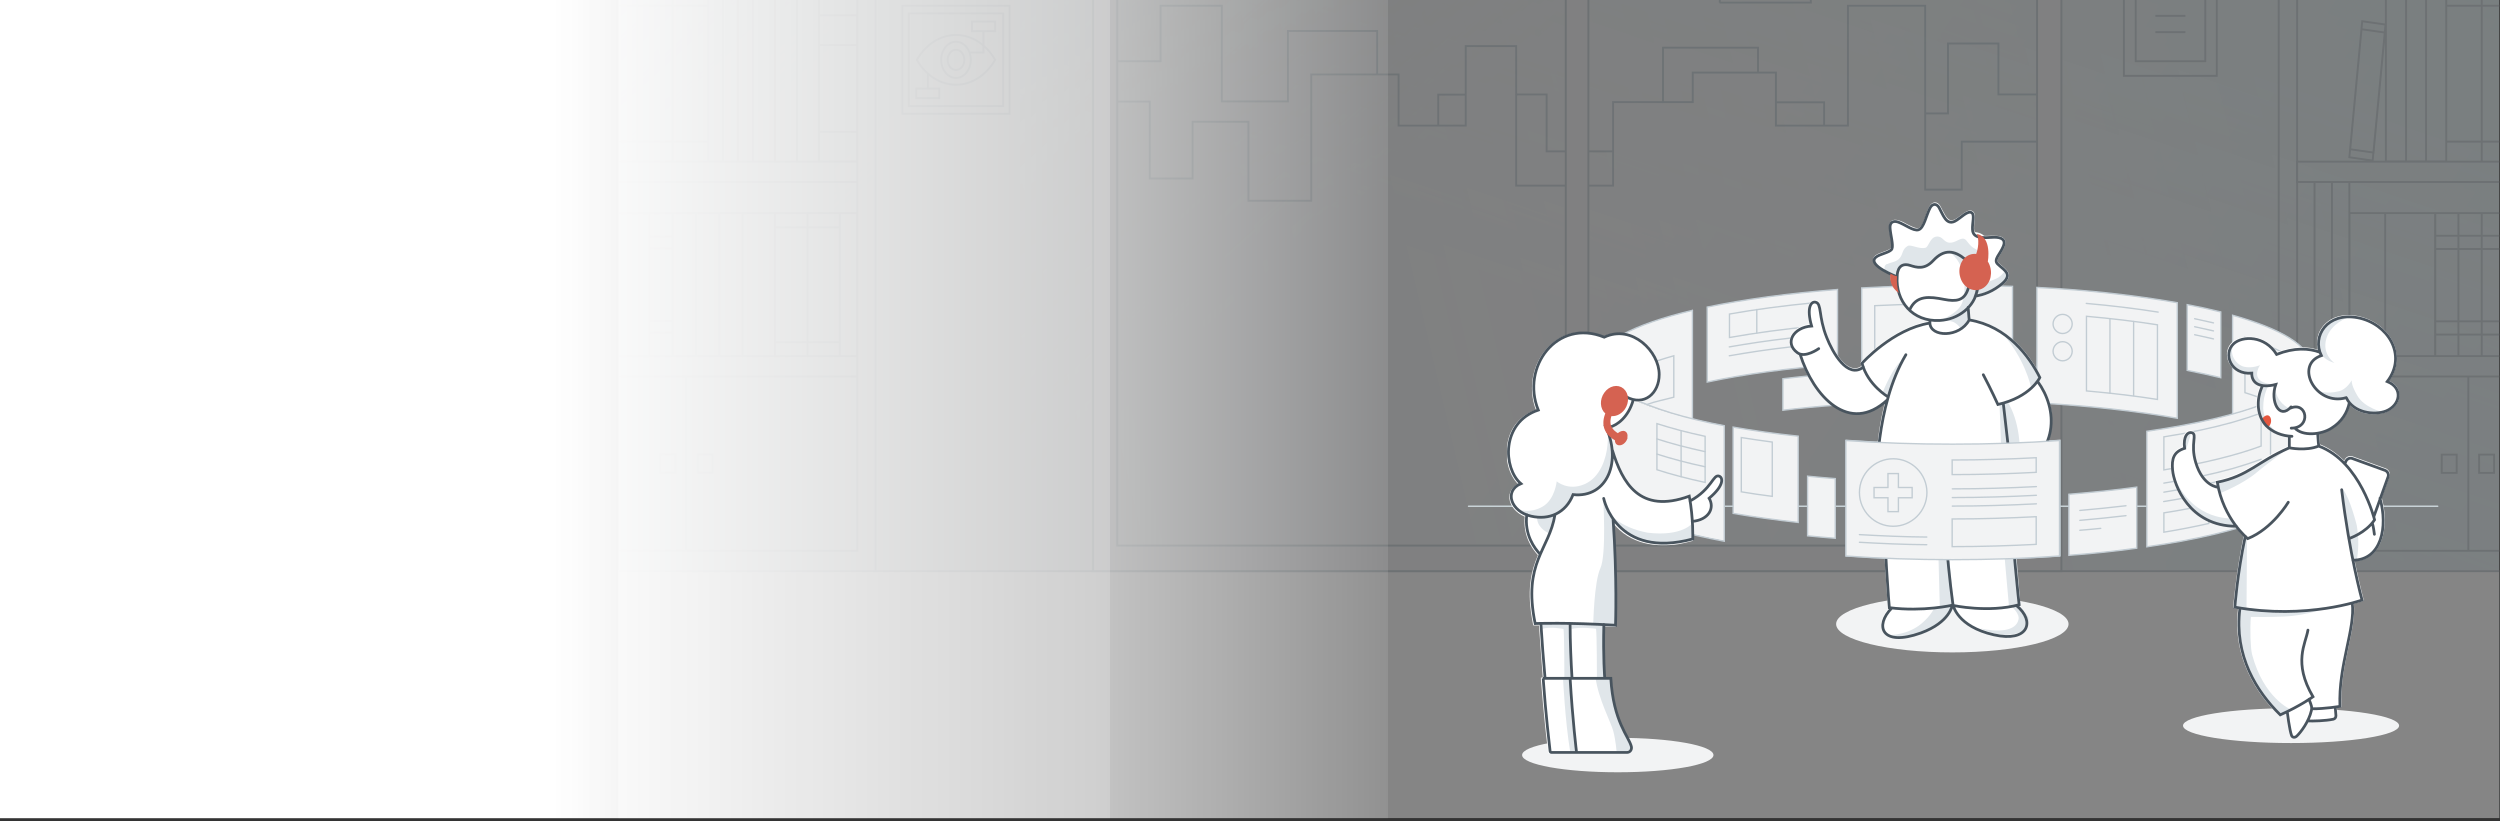 <?xml version="1.0" encoding="UTF-8"?>
<svg xmlns="http://www.w3.org/2000/svg" xmlns:xlink="http://www.w3.org/1999/xlink" version="1.1" viewBox="0 0 1437 472">
  <rect x="0" y="0" width="1437" height="472" fill="#333333" stroke="none"/>
  <!-- Generator: Adobe Illustrator 29.8.2, SVG Export Plug-In . SVG Version: 2.1.1 Build 3)  -->
  <defs>
    <style>
      .st0, .st1, .st2, .st3, .st4, .st5, .st6 {
        fill: none;
      }

      .st7, .st1, .st2 {
        stroke-width: 1.1px;
      }

      .st7, .st1, .st2, .st3 {
        stroke: #c2ccd3;
      }

      .st7, .st1, .st2, .st3, .st4, .st5, .st8 {
        stroke-miterlimit: 10;
      }

      .st7, .st2, .st3, .st4, .st5, .st6 {
        stroke-linecap: round;
      }

      .st7, .st9 {
        fill: #f2f3f4;
      }

      .st10 {
        fill: url(#linear-gradient2);
      }

      .st11 {
        fill: url(#linear-gradient4);
      }

      .st12 {
        opacity: .2;
      }

      .st12, .st13 {
        mix-blend-mode: multiply;
      }

      .st14 {
        fill: #e5573f;
      }

      .st15 {
        isolation: isolate;
      }

      .st3, .st6 {
        stroke-width: .8px;
      }

      .st16 {
        clip-path: url(#clippath-1);
      }

      .st17 {
        clip-path: url(#clippath-3);
      }

      .st18 {
        clip-path: url(#clippath-4);
      }

      .st19 {
        clip-path: url(#clippath-2);
      }

      .st20 {
        fill: #fff;
      }

      .st21 {
        fill: #e0e6ea;
      }

      .st22, .st8 {
        fill: #d56251;
      }

      .st23 {
        fill: url(#linear-gradient1);
      }

      .st23, .st24 {
        fill-opacity: .4;
      }

      .st25 {
        fill: url(#linear-gradient3);
        fill-opacity: .2;
      }

      .st26 {
        opacity: .4;
      }

      .st4 {
        stroke: #48545e;
      }

      .st4, .st5 {
        stroke-width: 1.6px;
      }

      .st5 {
        stroke: #49545e;
      }

      .st24 {
        fill: url(#linear-gradient);
      }

      .st8 {
        stroke: #d56251;
        stroke-width: 1.9px;
      }

      .st27 {
        clip-path: url(#clippath);
      }

      .st6 {
        stroke: #ced8dd;
        stroke-linejoin: round;
      }
    </style>
    <clipPath id="clippath">
      <rect class="st0" x="-.8" y="-1" width="1437.5" height="471.3"/>
    </clipPath>
    <linearGradient id="linear-gradient" x1="404.8" y1="648.7" x2="1442.3" y2="-43.2" gradientTransform="translate(0 474) scale(1 -1)" gradientUnits="userSpaceOnUse">
      <stop offset=".5" stop-color="#f8f8f8"/>
      <stop offset="1" stop-color="#29d5fb"/>
    </linearGradient>
    <linearGradient id="linear-gradient1" x1="901.7" y1="299.7" x2="1040.2" y2="709.7" gradientTransform="translate(0 474) scale(1 -1)" gradientUnits="userSpaceOnUse">
      <stop offset="0" stop-color="#f2f3f4" stop-opacity="0"/>
      <stop offset=".5" stop-color="#80e3e5" stop-opacity=".6"/>
      <stop offset="1" stop-color="#1ca2c2"/>
    </linearGradient>
    <linearGradient id="linear-gradient2" x1="828.3" y1="401.3" x2="502.8" y2="763.8" gradientTransform="translate(0 474) scale(1 -1)" gradientUnits="userSpaceOnUse">
      <stop offset="0" stop-color="#fafafa" stop-opacity="0"/>
      <stop offset="1" stop-color="#80e3e5"/>
    </linearGradient>
    <linearGradient id="linear-gradient3" x1="1331.1" y1="413.7" x2="304.3" y2="172.9" gradientTransform="translate(0 474) scale(1 -1)" gradientUnits="userSpaceOnUse">
      <stop offset="0" stop-color="#fff" stop-opacity="0"/>
      <stop offset="1" stop-color="#80e3e5"/>
    </linearGradient>
    <clipPath id="clippath-1">
      <rect class="st0" x="866.2" y="190.6" width="124.3" height="242.8"/>
    </clipPath>
    <clipPath id="clippath-2">
      <rect class="st0" x="1247.8" y="181" width="131.5" height="246.2"/>
    </clipPath>
    <clipPath id="clippath-3">
      <rect class="st0" x="1028.7" y="116.5" width="160.3" height="258.5"/>
    </clipPath>
    <clipPath id="clippath-4">
      <rect class="st0" x="1060.6" y="252.8" width="123.7" height="69.3"/>
    </clipPath>
    <linearGradient id="linear-gradient4" x1="-2" y1="-82" x2="798" y2="-82" gradientTransform="translate(0 154) scale(1 -1)" gradientUnits="userSpaceOnUse">
      <stop offset="0" stop-color="#fff"/>
      <stop offset=".3" stop-color="#fff"/>
      <stop offset=".4" stop-color="#fff"/>
      <stop offset=".5" stop-color="#fff" stop-opacity=".9"/>
      <stop offset=".6" stop-color="#fff" stop-opacity=".8"/>
      <stop offset=".7" stop-color="#fff" stop-opacity=".7"/>
      <stop offset=".8" stop-color="#fff" stop-opacity=".6"/>
      <stop offset=".8" stop-color="#fff" stop-opacity=".5"/>
      <stop offset=".9" stop-color="#fff" stop-opacity=".3"/>
      <stop offset="1" stop-color="#fff" stop-opacity=".1"/>
      <stop offset="1" stop-color="#fff" stop-opacity="0"/>
    </linearGradient>
  </defs>
  <g class="st15">
    <g id="Layer_1">
      <g class="st27">
        <g>
          <g class="st26">
            <path class="st9" d="M373.8,519.7c-10.1,0-18.2-9.9-18.2-22.2V-177.8c0-12.3,8.2-22.2,18.2-22.2h1065.5c10.1,0,18.2,9.9,18.2,22.2V497.5c0,12.3-8.2,22.2-18.2,22.2H373.8Z"/>
            <path class="st2" d="M1170.9,81.4h-43.3v27.6h-21V3.3h-44.4v68.9h-41.4v-30.5h-47.8v17h-45.8v48h-55.7V26.5h-29v45.7h-38.6v-29.4h-50.2v72.6h-36.1v-45.4h-32.1v32.6h-24.6v-44.2h-18.7M791.6,42.8v-25h-51.3v40.5h-38V3.3h-35.2v31.9h-25M871.4,54.3h17.6v32.7h38.1M826.7,72.2v-17.8h15.7M955.9,58.8v-31.4h54.6v14.4M1020.8,58.8h27.7v13.4M1106.6,65.2h13.1V25h29v29.3h22.2"/>
            <path class="st2" d="M736.7-104.3c.8,0,1.5,0,2.3.2,1.6-15.4,12.4-27.3,25.5-27.3s20.9,8.9,24.3,21.3c1.8-1.2,3.8-2,6-2,5.7,0,10.4,4.7,11.8,11.1,2.8-2.1,6.1-3.4,9.6-3.4,10,0,18.1,9.9,18.1,22.1h-115.7c0-12.2,8.1-22.1,18.1-22.1h0Z"/>
            <path class="st2" d="M934.8-46.8h-29.9c.9-9.2,7.2-16.3,15-16.3s2.3.2,3.4.5c2.7-12.2,11.9-21.1,22.8-21.1s19,8,22.2,19.1c1.1-.3,2.3-.4,3.5-.4,8.7,0,15.8,8,16.7,18.3h-53.6Z"/>
            <path class="st2" d="M988.4,1.5h52.5c0-6.9-4.6-12.4-10.2-12.4s-1.9.2-2.7.4c-1.5-6.8-6.6-11.7-12.6-11.7s-9.2,3.3-11.4,8.1c-.9-.2-1.7-.3-2.6-.3-3,0-5.7,1.2-7.9,3.2,0,0-5,4.4-5,12.7h0Z"/>
            <path class="st2" d="M938.7-141.8c-.6,0-1.3,0-1.9.3-2.6-5-7.1-8.3-12.3-8.3s-11,4.3-13.3,10.5c-.4,0-.8-.1-1.3-.1-3.7,0-6.7,3.6-6.7,8.1h44c0-5.8-3.8-10.4-8.6-10.4Z"/>
            <path class="st2" d="M665.4-133.9c.8,0,1.6.1,2.3.3,3.2-6.1,8.7-10.2,15.1-10.2s13.5,5.3,16.3,12.9c.5-.1,1-.2,1.6-.2,4.5,0,8.2,4.5,8.2,10h-54c0-7.1,4.7-12.8,10.5-12.8Z"/>
            <path class="st7" d="M1040.9-106c8.6,0,15.6-8.5,15.6-19s-7-19-15.6-19-15.6,8.5-15.6,19,7,19,15.6,19Z"/>
            <path class="st7" d="M1121.8-116.6c-.8,0-1.6,0-2.3.2-1.7-15.9-12.8-28.2-26.4-28.2s-21.6,9.2-25.2,22.1c-1.8-1.3-4-2-6.3-2-5.9,0-10.8,4.9-12.2,11.5-2.9-2.2-6.3-3.5-9.9-3.5-10.4,0-18.8,10.2-18.8,22.9h119.8c0-12.6-8.4-22.9-18.8-22.9h0Z"/>
            <g class="st12">
              <path class="st24" d="M355.6-200h1102v719.7H355.6V-200Z"/>
              <path class="st23" d="M355.6-200h1102v719.7H355.6V-200Z"/>
              <path class="st10" d="M355.6-200h1102v719.7H355.6V-200Z"/>
              <path class="st25" d="M355.6-200h1102v719.7H355.6V-200Z"/>
            </g>
            <path class="st20" d="M355.6,327.8h1102v179.7c0,6.7-4.5,12.2-10,12.2H365.6c-5.5,0-10-5.4-10-12.2v-179.7Z"/>
            <path class="st1" d="M355.6,328.3h1102M503.3-200V328.3M355.6,316.6h137.2V-200v69.1h-19.3M355.6-119.2h137.2M492.7-119.2v-11.7h-137.2M492.7-119.2h-14.9M492.7-119.2V-19.2h-14.9M355.6-7.3h137.2v-11.7h-137.2M355.6,104.6h137.2v-11.7h-137.2M355.6,216.4h137.2v-11.7h-137.2,17.6M394.3,216.4v100.1M373.2,204.7v-82.2M373.2,204.7h13.4M373.2,122.5h-17.6M373.2,122.5h13.4M386.6,122.5v82.2M386.6,122.5h13.4M386.6,204.7h13.4M400,122.5v82.2M400,122.5h13.4M400,204.7h13.4M413.4,122.5v82.2M413.4,122.5h13.4M413.4,204.7h13.4M426.8,122.5v82.2M426.8,122.5h18.7M426.8,204.7h18.7M445.4,122.5v82.2M445.4,122.5h18.7M445.4,204.7h18.7M464.1,122.5v82.2M464.1,122.5h18.7M464.1,204.7h18.7M482.7,122.5v82.2M482.7,122.5h10v82.2h-10M445.4,130.7h37.3M445.4,196.7h37.3M366.2-7.3v100.1M386.6-7.3v100.1M415.6-7.3h-8.6v100.1h8.6M415.6-7.3v100.1M415.6-7.3h8.6M415.6,92.9h8.6M424.2-7.3v100.1M424.2-7.3h8.6v100.1M424.2,92.9h8.6M432.8,92.9V-2.1h12.6v95h-12.6ZM458.1-2.1h-12.6v95h12.6M458.1-2.1v95M458.1-2.1h12.6v95h-12.6M407,3.3h-51.4M407,81.4h-51.4M462.9-119.2h-14.9V-19.2h14.9M462.9-119.2V-19.2M462.9-119.2h14.9M462.9-19.2h14.9M477.8-119.2V-19.2M473.4-200v69.1M473.4-130.9h-19.3v-69.1M447.9-200v69.1M447.9-130.9h6.2v-69.1M447.9-130.9h-6.2v-69.1M435.6-200v69.1h6.2v-69.1M355.6-19h58v-16.8h-58M435.5-146v15.1h-57.6v-15.1M435.5-146h-57.6M435.5-146v-15.1M377.9-146v-15.1h57.6M435.5-161h-49,0v-15.1h49v15.1ZM1309.8,328.3V-200M1320.4-200V316.6h137.2M1457.5-130.9h-137.2v11.7h137.2M1457.5-19h-137.2V-7.3h137.2M1457.5,92.9h-137.2v11.7h137.2M1457.5,204.7h-137.2v11.7h137.2M1418.8,216.4v100.1M1457.5,122.5h-17.6M1439.9,122.5v82.2M1439.9,122.5h-13.4M1439.9,204.7h17.6M1439.9,204.7h-13.4M1426.5,204.7v-82.2M1426.5,204.7h-13.4M1426.5,122.5h-13.4M1413.1,204.7v-82.2M1413.1,204.7h-13.4v-82.2h13.4M1371,204.7h28.8v-82.2h-28.8M1371,204.7v-82.2M1371,204.7h-20.5M1371,122.5h-20.5v82.2M1350.4,204.7h-10M1350.4,204.7v-100.1h-10M1340.4,204.7v-100.1M1340.4,204.7h-10v-100.1h10M1446.9,92.8V-7.3M1426.5-7.3v100.1M1394.5,92.8h11.6V-7.3h-11.6M1394.5,92.8V-7.3M1394.5,92.8h-11.6M1394.5-7.3h-11.6M1383,92.8V-7.3M1383,92.8h-11.6V-7.3h11.6M1406.1,3.3h51.4M1406.1,81.4h51.4M1350.2-19.2h21.2M1350.2-19.2v-87.6h21.2M1350.2-19.2h-14.9M1350.2-19.2v-99.9h-14.9M1371.4-19.2v-87.6M1371.4-19.2h21.2M1371.4-106.8h21.2M1392.6-19.2v-87.6M1392.6-19.2h21.2M1392.6-106.8h21.2M1413.7-19.2v-87.6M1413.7-19.2h21.2M1413.7-106.8h21.2V-19.2M1434.9-19.2h11.3v-50h-11.3V-19.2ZM1457.5-69.2h-11.3V-19.2h11.3M1335.3-19.2v-99.9M1335.3-19.2h-14.9v-99.9h14.9M1382-200v69.1h11.9M1393.9-130.9v-69.1M1393.9-130.9h11.9v-69.1M1320.4-200v69.1h11.9M1332.3-130.9v-69.1M1332.3-130.9h11.9M1344.2-130.9v-69.1M1344.2-130.9h18.5v-69.1M1405.8-200v69.1h11.9v-69.1M1457.6-145.9h-39.9v15.1h39.9M1457.6-154.8h-39.9v8.9h39.9M1434.9-94h-84.7M1434.9-30.6h-84.7M1344.2-139.3h37.8M1344.2-145.9h37.8M1399.7,135.5h40.2M1399.7,143.1h40.2M1399.7,184.7h40.2M1399.7,192.3h40.2M583.6-47.6v-25.7h-21.7v37.2h15.2M533.3,50.9v-8.7M557.3,30.2h8v-12.3M579.9-31.8v8.3l3.8-2.3,3.8,2.3v-8.3M1256.2,9.1h-17.3M1238.9,18.5h17.3M409.6,261.2h-8.6v10.5h8.6v-10.5ZM388.1,261.2h-8.6v10.5h8.6v-10.5ZM447.9-96.9l-13.3-2.6-10.3,77.7,13.3,2.6,10.3-77.7ZM1371.2,14.1l-13.4-1.9-7.4,78.2,13.4,1.9,7.4-78.2ZM492.7,8.8h-22v84h22V8.8ZM492.7,25.9h-22v49.9h22V25.9ZM404.5-52.6h-43.6v16.8h43.6v-16.8ZM446.4-85.3l-13.3-2.6-7.2,54.5,13.3,2.6,7.2-54.5ZM445.6-79.5l-13.3-2.6-5.7,42.7,13.3,2.6,5.7-42.7ZM386.6,136h-13.4v55.2h13.4v-55.2ZM386.6,142.8h-13.4v41.7h13.4v-41.7ZM400-52.6h-34.5v16.8h34.5v-16.8h0ZM1403.5,271.8h8.6v-10.5h-8.6v10.5ZM1425,271.8h8.6v-10.5h-8.6v10.5ZM1320.4,204.7h10v-100.1h-10v100.1ZM1370.8,18.7l-13.4-1.9-6.5,69,13.4,1.9,6.5-69ZM600.1-99.1h-54.6V-10.4h54.6v-88.7ZM594-91.8h-42.5V-17.7h42.5v-74.1ZM549.5,20.1c-9.3,0-17.5,5.7-22.5,14.3,4.9,8.6,13.2,14.3,22.5,14.3s17.5-5.7,22.5-14.3c-4.9-8.6-13.2-14.3-22.5-14.3ZM549.5,24c-4.7,0-8.5,4.6-8.5,10.4s3.8,10.4,8.5,10.4,8.5-4.6,8.5-10.4-3.8-10.4-8.5-10.4ZM576.6,7.7h-54.2v53.3h54.2V7.7ZM572,12.4h-13.3v5.5h13.3v-5.5ZM539.9,50.9h-13.3v5.5h13.3v-5.5ZM549.5,28.6c-2.6,0-4.8,2.6-4.8,5.8s2.1,5.8,4.8,5.8,4.8-2.6,4.8-5.8-2.1-5.8-4.8-5.8ZM580.3,3.3h-61.6v62.1h61.6V3.3ZM587.5-41h-2.2v-2.7h-3.1v2.7h-2.2v3.9h2.2v2.7h3.1v-2.7h2.2v-3.9ZM576.7-39c0,4.7,3.1,8.6,6.9,8.6s7-3.8,7-8.6-3.1-8.6-6.9-8.6-7,3.8-7,8.6ZM1274.2-44.2h-53.4V43.6h53.4V-44.2ZM1267.6-35.8h-40V35.2h40V-35.8ZM1256.2-17.4h-5.1v-6.2h-7.2v6.2h-5.1v8.7h5.1V-2.5h7.2v-6.2h5.1v-8.7Z"/>
            <path class="st7" d="M628.3,328.3V-169c0-6.8,4.5-12.4,10.2-12.4h536.2c5.6,0,10.2,5.5,10.2,12.4v497.3h-556.5ZM642.2-166.9v480.5h528.7V-166.9h-528.7ZM1170.9-52.3h-257.9v-114.7h-13V-52.3h-257.9v15.8h257.9v350h13V-36.5h257.9v-15.8Z"/>
          </g>
          <g>
            <path class="st6" d="M844.1,291h557.1"/>
            <path class="st9" d="M1276.5,217.1v-37.8c-6-1.5-12.4-2.9-19.3-4.2v37.8c6.9,1.4,13.2,2.7,19.3,4.2Z"/>
            <path class="st9" d="M981.3,176.5v43.1c21.2-4.5,46.6-8,74.9-10.1v-43.1c-28.3,2.2-53.7,5.7-74.9,10.1Z"/>
            <path class="st9" d="M1156.8,164.6c-11.1-.4-22.5-.6-34.1-.6-18.2,0-35.8.6-52.6,1.5v66.4c16.8-1,34.4-1.5,52.6-1.5s23,.2,34.1.6v-66.4Z"/>
            <path class="st9" d="M1170.8,165.2v66.4c30,1.6,57.4,4.7,80.7,8.8v-66.4c-23.3-4.1-50.7-7.3-80.7-8.8Z"/>
            <path class="st9" d="M1056.1,232.8v-18.1c-10.9.8-21.4,1.8-31.3,3v18.1c10-1.2,20.5-2.2,31.3-3Z"/>
            <path class="st3" d="M1276.5,217.1v-37.8c-6-1.5-12.4-2.9-19.3-4.2v37.8c6.9,1.4,13.2,2.7,19.3,4.2Z"/>
            <path class="st3" d="M1272.3,185.6c-3.4-.8-7-1.6-10.8-2.4"/>
            <path class="st3" d="M1272.3,190.2c-3.4-.8-7-1.6-10.8-2.4"/>
            <path class="st3" d="M1272.3,194.8c-3.4-.8-7-1.6-10.8-2.4"/>
            <path class="st3" d="M981.3,176.5v43.1c21.2-4.5,46.6-8,74.9-10.1v-43.1c-28.3,2.2-53.7,5.7-74.9,10.1Z"/>
            <path class="st3" d="M1042.9,174c-17.7,1.7-34.1,3.9-48.8,6.5v13.5c14.7-2.6,31.2-4.9,48.8-6.5v-13.5Z"/>
            <path class="st3" d="M1029.3,194.3c-12.6,1.4-24.4,3.2-35.3,5.1"/>
            <path class="st3" d="M1029.3,199.4c-12.6,1.4-24.4,3.2-35.3,5.1"/>
            <path class="st3" d="M1156.8,164.6c-11.1-.4-22.5-.6-34.1-.6-18.2,0-35.8.6-52.6,1.5v66.4c16.8-1,34.4-1.5,52.6-1.5s23,.2,34.1.6v-66.4Z"/>
            <path class="st3" d="M1170.8,165.2v66.4c30,1.6,57.4,4.7,80.7,8.8v-66.4c-23.3-4.1-50.7-7.3-80.7-8.8Z"/>
            <path class="st3" d="M1240.5,179.4c-12.7-2-26.6-3.7-41.3-5"/>
            <path class="st3" d="M1056.1,232.8v-18.1c-10.9.8-21.4,1.8-31.3,3v18.1c10-1.2,20.5-2.2,31.3-3Z"/>
            <path class="st3" d="M1107.9,207.7v-33c-10.4.2-20.4.5-30.3,1v33c9.8-.5,19.9-.8,30.3-1Z"/>
            <path class="st3" d="M1009.8,177.9v13.5"/>
            <path class="st3" d="M1185.6,191.7c3,0,5.5-2.5,5.5-5.5s-2.5-5.5-5.5-5.5-5.5,2.5-5.5,5.5,2.5,5.5,5.5,5.5Z"/>
            <path class="st3" d="M1185.6,207.4c3,0,5.5-2.5,5.5-5.5s-2.5-5.5-5.5-5.5-5.5,2.5-5.5,5.5,2.5,5.5,5.5,5.5Z"/>
            <path class="st3" d="M1240.1,229.6v-42.9c-12.7-2-26.3-3.6-40.8-4.9v42.9c14.5,1.3,28.2,2.9,40.8,4.9Z"/>
            <path class="st3" d="M1212.8,183.3v42.6"/>
            <path class="st3" d="M1226.4,184.8v42.6"/>
            <path class="st9" d="M917.5,209.6c0,12,21,23,55.3,31.2v-62.4c-34.3,8.1-55.3,19.1-55.3,31.2h0Z"/>
            <path class="st9" d="M1328,209.6c0-10.8-16.7-20.6-44.6-28.4v56.8c27.9-7.8,44.6-17.7,44.6-28.4h0Z"/>
            <path class="st9" d="M1283.3,238c-.3,0-.6.2-.9.2l.9-.2Z"/>
            <path class="st3" d="M972.8,178.4v62.3"/>
            <path class="st3" d="M947,232.4c4.5-1.7,9.6-2.6,15.1-4.1v-23.8c-12.3,3.5-22.5,7.3-30,11.6v9.6"/>
            <path class="st3" d="M1312.9,226.8v-23.7c-6-3.3-13.5-6.3-22.5-9.2v31.8c5.2,1.6,9.8,3.3,14,5.1"/>
            <path class="st9" d="M996.2,245.5v49.6c11.6,2,24.1,3.7,37.4,5.2v-49.6c-13.4-1.4-25.9-3.2-37.4-5.2Z"/>
            <path class="st9" d="M1189.2,284.1v35.1c13.7-1,26.8-2.4,39-4.1v-35.1c-12.3,1.7-25.3,3-39,4.1Z"/>
            <path class="st9" d="M1039,273.7v34.3c5.2.5,10.5,1,15.9,1.4v-34.3c-5.4-.4-10.7-.9-15.9-1.4Z"/>
            <path class="st9" d="M1234.1,247.9v66.4c56.5-8.1,93.9-22.3,93.9-38.3v-66.4c0,16.1-37.4,30.2-93.9,38.3Z"/>
            <path class="st9" d="M991.2,244.6c-45-8.4-73.6-21-73.6-35.1v66.4c0,14.1,28.6,26.7,73.6,35.1v-66.4Z"/>
            <path class="st3" d="M1328,209.6v66.4"/>
            <path class="st3" d="M996.2,245.5v49.6c11.6,2,24.1,3.7,37.4,5.2v-49.6c-13.4-1.4-25.9-3.2-37.4-5.2Z"/>
            <path class="st3" d="M1189.2,284.1v35.1c13.7-1,26.8-2.4,39-4.1v-35.1c-12.3,1.7-25.3,3-39,4.1Z"/>
            <path class="st3" d="M1222,290.7c-8.4,1-17.3,1.9-26.5,2.7"/>
            <path class="st3" d="M1222,296.4c-8.4,1-17.3,1.9-26.5,2.7"/>
            <path class="st3" d="M1207.5,303.7c-4,.4-8,.8-12,1.1"/>
            <path class="st3" d="M972.8,178.4c-34.3,8.1-55.3,19.1-55.3,31.2M917.5,209.6c0,12,28.6,26.7,73.6,35.1v66.4c-45-8.4-73.6-21-73.6-35.1v-66.4Z"/>
            <path class="st3" d="M1283.3,238v-56.8c27.9,7.8,44.6,17.7,44.6,28.4,0,16.1-37.4,30.2-93.9,38.3v66.4c56.5-8.1,93.9-22.3,93.9-38.3"/>
            <path class="st3" d="M1039,273.7v34.3c5.2.5,10.5,1,15.9,1.4v-34.3c-5.4-.4-10.7-.9-15.9-1.4Z"/>
            <path class="st3" d="M1299.7,237.4c-4.9,1.8-10.4,3.6-16.3,5.3-11.5,3.2-24.8,6.1-39.6,8.4v19c22.5-3.7,41.7-8.4,55.9-13.7v-19Z"/>
            <path class="st3" d="M1299.7,264c-4.9,1.8-10.4,3.6-16.3,5.3-11.5,3.2-24.8,6.1-39.6,8.4"/>
            <path class="st3" d="M1299.7,269.2c-4.9,1.8-10.4,3.6-16.3,5.3-11.5,3.2-24.8,6.1-39.6,8.4"/>
            <path class="st3" d="M1257.2,285.9c-4.3.8-8.8,1.7-13.5,2.4"/>
            <path class="st3" d="M1320.6,226.4c-3.8,3.1-9,6.1-15.5,8.8v47.2c6.5-2.8,11.7-5.7,15.5-8.8v-47.2Z"/>
            <path class="st3" d="M1018.7,285.3v-31.2c-6.1-.8-12.1-1.7-17.8-2.6v31.2c5.7,1,11.6,1.8,17.8,2.6Z"/>
            <path class="st3" d="M952.4,243.5v26.5c8,2.6,17.4,5.1,27.7,7.3v-26.5c-10.4-2.2-19.6-4.7-27.7-7.3Z"/>
            <path class="st3" d="M980.1,259.6c-10.4-2.2-19.6-4.7-27.7-7.3"/>
            <path class="st3" d="M980.1,268.3c-10.4-2.2-19.6-4.7-27.7-7.3"/>
            <path class="st3" d="M966.3,247.6v26.4"/>
            <path class="st3" d="M1269.6,289.9c-8,1.8-16.6,3.5-25.8,4.9v11.1c9.2-1.5,17.8-3.2,25.8-5v-11.1h0Z"/>
            <path class="st9" d="M1122.7,255.2c-21.4,0-42-.7-61.4-2.1v66.4c19.4,1.4,40,2.1,61.4,2.1s42-.7,61.4-2.1v-66.4c-19.4,1.4-40,2.1-61.4,2.1Z"/>
            <path class="st3" d="M1122.7,255.2c-21.4,0-42-.7-61.4-2.1v66.4c19.4,1.4,40,2.1,61.4,2.1s42-.7,61.4-2.1v-66.4c-19.4,1.4-40,2.1-61.4,2.1Z"/>
            <path class="st3" d="M1069.2,307.3c12.5.7,25.4,1.3,38.7,1.4"/>
            <path class="st3" d="M1069.2,311.6c12.5.7,25.4,1.3,38.7,1.4"/>
            <path class="st3" d="M1088.5,302.5c10.7,0,19.4-8.7,19.4-19.4s-8.7-19.4-19.4-19.4-19.4,8.7-19.4,19.4,8.7,19.4,19.4,19.4Z"/>
            <path class="st3" d="M1099.4,280.2h-7.9v-8h-6v8h-8v5.9h8v8h6v-8h7.9v-5.9Z"/>
            <path class="st3" d="M1122.7,272.8c16.6,0,32.7-.5,48-1.3v-8.4c-15.5.8-31.6,1.3-48,1.3h-.3v8.4h.3Z"/>
            <path class="st3" d="M1122.7,314.2c16.6,0,32.7-.5,48-1.3v-15.9c-15.5.8-31.6,1.3-48,1.3h-.3v15.9h.3Z"/>
            <path class="st3" d="M1170.8,279.7c-15.5.8-31.6,1.3-48,1.3h-.3"/>
            <path class="st3" d="M1170.8,284.6c-15.5.8-31.6,1.3-48,1.3h-.3"/>
            <path class="st3" d="M1170.8,289.6c-15.5.8-31.6,1.3-48,1.3h-.3"/>
            <g class="st13">
              <path class="st9" d="M929.9,443.9c30.4,0,55-4.4,55-9.9s-24.6-9.9-55-9.9-55,4.4-55,9.9,24.6,9.9,55,9.9Z"/>
            </g>
            <g class="st16">
              <g>
                <path class="st20" d="M988.4,272.9c-2.1-.8-3.3.9-5.1,3.3-2.1,2.8-5.1,6.9-11.5,10.6,0-.6-.2-1-.3-1.6l-.2-.9-.9.3c-10.4,3.8-18.7,4-25.6.6-9.9-4.9-14.6-16.7-17.6-26.5-.2-2.3-.6-4.7-1.3-7.1.6.5,1.3.9,2,1.3,0,.7.2,1.4.5,1.9.4.6,1,.9,1.6,1h.3c1.7,0,3.5-1.4,4.4-3.3.6-1.3.6-2.5,0-3.4-.4-.6-1-1-1.8-1.1-1-.2-2.3.4-3.3,1.4-1.6-1-2.7-2-3.4-3.2,2.2-.8,4.6-2.4,6.7-4.4,2.8-2.9,4.9-6.6,6.2-10.8,2.9.5,5.7,0,8.2-1.4,4.3-2.5,7-7.9,7-13.9s-5-16.1-12.3-20.7c-6.4-4.1-13.5-4.7-20.2-1.7-11.8-4.6-23.3-2.5-31.7,6-9.2,9.2-12,23.7-7.3,36.3-8.8,3.1-14.6,9.8-16.3,19-1.8,8.8.8,18.4,6,23.6-3.4,1.8-5.2,4.9-4.9,8.4.4,4.3,3.9,8.3,8.8,10.4-1.1,10.8,4.1,18.4,7.6,22.1-3.9,9.2-6.8,20.2-2.8,39.8l.2.6h.6s1,0,2.6,0c.6,8.7,1.3,18.8,2.2,30h-1.1v.9c1.6,21,3.7,38.6,4.1,41.9,0,.8.8,1.4,1.6,1.4h43.4c1.1,0,2.1-.5,2.6-1.3.6-.9.9-2,.6-3.2-.4-1.7-1.4-3.4-2.5-5.7-3.3-6.1-8.1-15.2-9.2-33.4v-.7h-3.7c-.2-2.8-.9-13.8-.5-29.3,1.9,0,3.9.2,5.9.3h.8v-.7c0-.2.9-26.4-1.2-58.5,2.1,2.5,4.6,4.9,7.9,6.9,5.7,3.5,12.4,5.3,20.1,5.3s10.8-.8,17-2.4l.6-.2v-.6s.2-4-.2-9.6c4.7-.6,8.3-2.7,10-6,1.3-2.5,1.2-5.3,0-7.9,6.8-5.7,7.3-9.4,7-11.1-.2-1.2-.9-2.1-1.9-2.5v-.2Z"/>
                <path class="st21" d="M928.4,359l-12.6-.3s.5-24.4,4.1-32.1c3.6-7.7,1.6-40.4,1.6-40.4l2,6,3.6,5.6s1.8,34,1.4,39.8c-.4,5.9-.2,21.3-.2,21.3M879.2,296.5s4.6.9,9.5.8,8.8-3.7,10.8-5.5c2-1.8,4.6-7.4,4.6-7.4,0,0,.4,0,3.2.2s6-.9,11.1-3.6c5.1-2.7,7.5-8.9,8.6-13.6s-.9-15.3-1.6-17.9c-.8-2.4-1.4-9.6-1.4-9.6,0,0,.7,8.2,0,15.8-.7,7.6-4,18.6-13.2,22.6-9.4,4.1-16-1.6-16-1.6,0,0-1,10.4-8.1,14.5-7.1,4.1-13.2,1.8-13.2,1.8l5.8,3.3h0ZM886.3,361.5c4.7-1.5,12.4,0,12.4,0,.5,2.8.5,27.9.5,27.9h4.5l-1.1-30.7h-16.4l.2,2.8ZM903.1,361.6c4.7-1.5,14.3-.2,14.3-.2.5,2.8.5,27.9.5,27.9h4.5l-.6-30.7-18.5-.2v3.3h0ZM898.4,389.4s1.2,25.1,4.1,42.4h3.9l-2.9-30.1-.9-12.3h-4.1ZM927.3,420.2c1.4,5.3,1.9,11.6,1.9,11.6,0,0,4,.3,5.7,0,1.7-.4,2-.9,2.6-2.3.5-1.3-2.6-6.7-6.1-14.1-3.6-7.5-5.6-26-5.6-26h-8.7c1.6,12.3,8.8,25.6,10.2,30.8ZM929.5,300.6c2.7,3.7,10.5,10.5,16.4,10,6.8,1.2,4.3,3.6,17.1,1.2,6.3-1.2,10-2.4,10-2.4v-8.8s-6,8-25.9,5.6c-16.7-3.2-21.9-11.2-21.9-11.2,0,0,1.6,1.9,4.4,5.6ZM883.5,297.4s-.2,2.9,2,5.5c2.2,2.7,5.1,3.7,5.1,3.7l2.6-7.5v-3.4s-5.3,3.3-9.7,1.6Z"/>
                <path class="st4" d="M922.6,244.5c10,20.2,1.4,42-18.4,39.8-4.1,10.5-13.6,14.8-24.1,12.4-11.6-2.6-15.8-14.5-5.9-18.7-10.2-8.7-11.5-35.2,10-42.3-10.1-24.8,10.8-52.9,37.9-41.9,16.1-7.6,31.7,8.4,31.6,21.5,0,10.6-8.5,18.6-19.1,12.7M938.8,229.8c-2.7,10-9.4,14.7-13.5,15.7M893.8,295.8c-3.3,20.4-18.6,27.3-11.4,62.6,0,0,19-.7,46.2,1,0,0,1-27.3-1.4-61M921.8,286.5s7.1,35.1,51.2,23.3c0,0,.4-11.9-2-24.6-28.7,10.5-38.5-7.9-44.2-26.4M877.6,295.8c-1.5,11.4,4.4,19.4,7.7,22.8M971.4,288c12.7-6.9,13.3-15.7,16.8-14.3,2.3.9,2.8,5.5-5.8,12.7,3.4,5.7-.3,12.5-9.7,13.3M885.7,358.3c.6,10.2,1.5,21.2,2.4,31.6M921.9,358.9c-.5,18.7.5,30.9.5,30.9M902.5,389.9c1.4,24,3.7,42.6,3.7,42.6M902.5,358.3c0,10.8.5,21.7,1.1,31.6M887,389.9c1.5,21,3.6,38.2,4,41.9,0,.4.4.7.8.7h43.4c1.9,0,2.9-1.8,2.5-3.4-1.4-5.7-10.3-14.1-11.8-39.2h-39Z"/>
                <path class="st8" d="M934.2,252c.8-1.8.2-3.3-1.1-3.4-1,0-2.2.6-3,1.6-4.9-2.7-6.6-6.6-4.5-12.1,2.5.6,5.5-.6,7.5-3.3,2.5-3.5,2.3-8.3-.5-10.7s-7.2-1.4-9.7,2.2c-2.5,3.5-2.3,8.3.5,10.7.2.2.3.2.5.3-3,6.8-.8,12,5.3,15.2-.2,1.4.3,2.4,1.4,2.5,1.4.2,3.1-1.1,3.8-2.9h0Z"/>
              </g>
            </g>
            <g class="st19">
              <g>
                <g class="st13">
                  <path class="st9" d="M1316.9,427.1c-34.3,0-62.1-4.5-62.1-10s27.8-10,62.1-10,62.1,4.5,62.1,10-27.8,10-62.1,10Z"/>
                </g>
                <path class="st20" d="M1350.8,233c2.1,2.1,4.8,3.6,8,4.4,1.8.5,3.8.7,5.7.7s5.1-.4,7.3-1.3c4.5-1.8,7.3-5.6,7.3-9.6s-2.1-6.5-5.8-8.3c4.5-6.4,5.6-13.6,2.9-20.6-3.3-8.4-11.3-14.8-21.1-16.7-8.6-1.6-15.9.7-20.2,6.3-2.9,3.7-3.7,8.6-2.7,13.1-5.2-1.7-13.1-2.5-23.5,1.4-3.2-4.9-8-8-13.5-8.8-4.7-.6-9.3.6-12.1,3-3.1,2.9-3.9,7.3-2.2,11.3,1.6,3.6,5.7,7.3,12.3,7,.2,2.2,1,4.1,2.6,5.3.9.7,2,1.2,3.3,1.5-2.8,6.3-2.9,13.2-.4,18.6l.2.5s0,0,0,.2c.2.2.2.5.4.7,0,.2.2.3.2.4.2.2.3.5.5.7.2.2.2.3.4.6.2.2.2.3.4.6.2.3.6.6.9,1,3.2,3.3,7.9,5.5,13.1,6.1v5.4c-7.3,3.2-12.5,6.5-17.1,9.3-7,4.3-13,8-23.7,10.2l-.7.2.2.7c0,.6.2,1.3.3,1.9-2.4-.6-8-3.1-11.2-13.6-1.7-5.7-1.3-9.7-1-12.4.2-2.5.5-4.5-1.8-5.3-1.1-.3-2.2,0-3.1.6-1,.9-2.5,3.1-2.1,8.5-6.3,2.5-7.3,7.2-6.7,13.4.3,3.7,2.5,12.1,8.5,19.6,4.9,6.1,13.8,13.2,28.6,13.3,1.8,2.3,3.4,4.1,4.6,5.3-4.5,21.8-5.9,40.3-6,40.5v.7l.6.2c.7.2,1.4.2,2.2.4-3.3,28.2,10.9,48.9,23.5,61.3l.4.4.5-.2c1.1-.5,2.2-1,3.2-1.4.3,2.6,1.4,10.3,2.5,13,.3.8,1,1.4,1.8,1.5h.6c.7,0,1.4-.3,2.1-1,1.7-1.7,4.1-4.9,6.1-8.6h1c3.7,0,9.2-.2,13.4-1.1,1.3-.3,2.2-1.5,2.1-2.9l-.3-4.2c1.2-.2,2-.3,2-.3h.6v-.8c-.6-12.1,1.9-23.8,4.1-34.2,2-9.4,3.7-17.5,3-24.5,3.2-.9,5-1.5,5.1-1.5l.7-.2-.2-.7c0-.2-2.3-8.4-5.1-22.1,5.2-.2,9.5-2.5,12.5-6.5,5-6.7,6.2-18.4,3-30l4.5-12.3c.3-.9.3-1.9-.2-2.7-.5-.8-1.1-1.5-2.1-1.8l-19-6.9c-1.9-.6-3.9.3-4.6,2.2l-.2.3c-3.9-3.9-8.5-7.3-13.9-9.4,0-1-.3-3.3-.5-6.1,2.7-.6,5.3-1.5,7.4-2.8,5.2-3.2,8.8-8.1,10.4-13.9l-.3.2Z"/>
                <path class="st21" d="M1310.7,236.1s-2.5-1.7-3.2-5.4.3-8.1.3-8.1c.4,8.7,7.6,11.9,7.6,11.9-1.9,2.7-4.8,1.6-4.8,1.6Z"/>
                <path class="st21" d="M1304.1,221.8l1.9-.9c-1.3-.2-9.8-.7-8.5-7.3.5-2.4,1.6-3.7,1.6-3.7,0,0-4.6,2-9.2.9-4.6-1.1-8.7-7.2-6.2-12.1,0,0-3,3-2.5,6.9.5,3.8,3.3,6.3,3.3,6.3l3.5,1.9,4.4.8,1.6.2s.2,2,1.6,4.2c1.4,2.3,4.9,2.9,4.9,2.9h3.7c0,0,0,0,0,0Z"/>
                <path class="st21" d="M1349.7,182.4c-7.7-.5-13.6,5.5-14.7,7.1-1.9,2.8-2.4,6.6-2.4,6.6,0,0-.5,3.9,1.3,7,2.3,4.1,7.9,5.5,7.9,5.5,0,0-7.3-4.8-4.6-14,2.5-8.7,12.5-12.2,12.5-12.2h0,0Z"/>
                <path class="st21" d="M1344.3,224.9c-7.1,1.9-12.2-.4-12.2-.4,0,0,2.3,3,6.8,4.2,4.4,1.3,7.8.5,7.8.5l1.9-.7c0,.2.2.5.2.7l1.9,3.8,5.6,2.7s11.8,2.5,12.8,1c0,0-10.2-2.4-14.1-9.3-3.2-5.5-3.3-7.9-3.2-8.6v-.2s-.2.2-.4.6c-.9,1.4-3.4,4.8-7,5.7h0,0Z"/>
                <path class="st21" d="M1290.2,308.5l-5.9,39.9,7,1.4.3-39.9-1.4-1.4Z"/>
                <path class="st21" d="M1354.7,321.8s1.9-8.9,0-19.7c0,0-3.8-15.7-8.1-21,0,0,1.2,13.9,2,21,1.5,6.8,4,19.7,4,19.7h2.1Z"/>
                <path class="st21" d="M1287.6,348.8s-.9,6.6-.3,12.1c.5,5.5,1.1,13.3,3.4,18.3,2.3,5.1,4.6,10.5,4.6,10.5l3.3,6.8,5.1,6.9,7,7.6,6-3.2s-15.5-6.4-22.2-31.6c-.9-3.5-1.3-14.3-.7-21.6,3.4,0,9.7.2,18.7-.2,14.1-.5,25.9-5.4,26.5-5.5l-17.3,1.8s-12,.8-18.7,0c-6.7-.8-12.6-1.6-12.6-1.5l-2.9-.4h0,0Z"/>
                <path class="st21" d="M1304.2,221.8h-3.7l-1.8,4.9s-.7,5.2-.7,8,1.5,5.9,4.5,9.9c3,4,8.7,5.1,8.7,5.1-3.1-1.4-10.3-6.9-10.3-15.3s3.1-12.7,3.1-12.7h0Z"/>
                <path class="st21" d="M1315.6,257.6c-18.6,8.1-23.3,16.1-41.4,19.8.4,2.2.8,4.3,1.4,6.3,0,0,13.4-5.2,21.5-12.1,8.1-6.8,18.5-14,18.5-14Z"/>
                <path class="st21" d="M1259.5,248.9s-2.9-.5-3.7,3.9.8,5.6.8,5.6"/>
                <path class="st21" d="M1281.3,297.9l3.8,4.8c-27.3,0-36-24.1-36.7-32.3,9.3,28.2,32.9,27.5,32.9,27.5Z"/>
                <path class="st14" d="M1303.5,245.6c-.3-.2-.6-.5-.9-.8-1-1.1-1.9-2.5-2.6-3.8,4.8-6.3,7.5,2.1,3.5,4.6Z"/>
                <path class="st5" d="M1332.8,256.4c-7.4,3-16.9,1-16.9,1M1315.9,257.4v-6.7M1315.9,257.4c-18.6,8.1-23.3,16.1-41.4,19.8,3.5,21.3,17.5,32.4,17.5,32.4,14.3-5.7,23.3-20.9,23.3-20.9M1332.2,249.1c.2,4.1.6,7.3.6,7.3,24.1,9,32.1,42.4,32.1,42.4-5.1,7.7-14.8,10.8-14.8,10.8M1290.6,308.2c-4.7,22.1-6,40.8-6,40.8,41.5,7.4,73.1-4.1,73.1-4.1,0,0-7.3-26.4-11.7-63.4M1300.5,221.7c-4,8.3-3,17.6,2.1,23,3.7,3.8,9.2,5.9,14.8,6.1M1350.4,231.4c-1.1,5.8-4.5,11.2-10.4,14.8-5.9,3.7-16.5,4.7-21-.2M1316.9,233.9c-6.7,7.7-12.2-3.3-8.8-12.9-8.6,2.2-13.9-.4-13.8-6.5-12,1-16.7-11.1-10.4-16.9,4.9-4.6,17.9-4.9,24.7,6.1,10.1-4,18.6-3.6,24.9-1.2M1317,246.1c11.8,0,9.2-15.9-.7-11.4M1327.2,401.9c1.6,4,1.8,4.7,1.4,6.5-1.5,6.5-6.1,12.5-8.4,14.7-1.3,1.2-2.6.7-3-.3-1.2-3.1-2.5-13.7-2.5-13.7M1287.5,349.7c-3.5,27.5,9.8,48,23.2,61.2,11.6-5.2,18.8-10.4,18.8-10.4-11.6-19.8-4.2-30.4-2.9-38.3M1352.1,346.7c1.8,14.6-8.1,35.9-7.1,59.3,0,0-8.6,1.5-16.1,1.4M1342.3,406.5l.4,4.9c0,1-.6,1.8-1.5,2-4.8,1-11.5,1.1-14.7,1M1285.5,302.5c-27.3,0-36-24.1-36.7-32.3-.6-6.5.6-10.5,6.9-12.5-.9-7,1.8-9.6,4.1-9,3.5,1-1,6.1,2.3,17.1,4.1,13.9,13,14.3,13,14.3M1347.8,266.7l.6-1.5c.6-1.4,2.2-2.2,3.6-1.7l19,6.9c1.4.6,2.2,2.2,1.7,3.6l-8.2,22.9M1352.4,322c16.4,0,20.3-19,15.6-35.6M1363.6,300.6c.7,2.5,1,4.9,1.2,6.5M1348.7,228.7c4,8.6,16.1,10.2,22.9,7.5,8-3.3,10-13.1.6-16.9,11.7-15.3.2-33.5-17.1-36.7-17.4-3.2-26.3,10.6-20.8,21.8-15.8,5.3-3.2,29.3,14.3,24.2h0Z"/>
              </g>
            </g>
            <g class="st17">
              <g>
                <g class="st13">
                  <path class="st9" d="M1122.2,375c36.9,0,66.8-7.3,66.8-16.3s-29.9-16.3-66.8-16.3-66.8,7.3-66.8,16.3,29.9,16.3,66.8,16.3Z"/>
                </g>
                <path class="st20" d="M1173.3,217.4l.2-.3-.2-.3c-5.3-10.8-17.8-29.5-40.6-33.5,0-1-.3-3-.5-6.3,1.7-1.8,3-3.9,3.9-6.1,1.5-.2,6.5-1.3,11.4-4.5,4.8-3.1,7-5.5,7.2-7.8.2-2.3-1.8-4-3.8-5.7-.7-.6-1.4-1.2-2.1-1.8-1.2-1.1-.6-2.4,1.2-5.2.7-1.2,1.6-2.5,2.2-4.1.7-1.8.7-3.2,0-4.3-1-1.4-3.1-2.1-6.4-2h-1.2c-1.4,0-2.9.2-4.2,0-1-1-2.4-1.6-3.9-1.9l-1.4-.2c-.2-.5-.4-1-.4-1.8,0-1.3,0-2.6.2-4,.2-2.6.5-4.9-.6-5.9-2-1.9-4.7.2-7.4,2.2-1.2.9-2.4,1.8-3.5,2.3-3.1,1.4-4.6-1-6.8-5.3-.4-.8-.9-1.7-1.3-2.5-.8-1.4-1.9-2.1-3.1-2.1s-2.5,1-3.3,2.5c-.7,1.4-1.4,3.1-1.9,4.9-1.2,3.3-2.5,6.9-4.2,7.4-1.5.4-4.1-1-6.5-2.2-1.6-.9-3.3-1.8-4.8-2.2-1.8-.6-3.3-.5-4.3.3-.7.6-1.4,1.7-1.3,3.8,0,1.4.4,2.9.6,4.5.5,2.7,1,5.8.5,7-.4,1-2.5,1.7-4.4,2.4-1.8.6-3.6,1.3-4.7,2.2-1.3,1.1-1.4,2.3-1.2,3,.6,3.1,6.1,6.2,10,8,0,1.4,0,2.8.4,4.1.6,2.2,2,4.1,3.5,5.3,1.1,4.1,3.1,7.7,6,10.6.2.2.3.3.5.5,3.1,2.9,7.1,4.9,11.5,5.7v.5c-21,3.7-38.6,23-38.8,23.2l-.3.3v.4c.2.6.5,1.2.6,1.8-1.8,1.3-3.7,1.7-5.6,1.1-5.7-1.5-11-10.7-13.9-18.1-2.3-5.8-2.9-10.4-3.5-13.9-.6-3.9-1-6.5-3.4-7-1-.2-2.2,0-2.9,1-1.2,1.3-2.8,4.5-.6,12.8-5.6.7-10,3.7-11.2,7.8-1,3.2.3,6.4,3.5,8.8.5.3,1,.6,1.5.8,5.6,17.4,16.5,30.6,27.9,33.6,1.8.5,3.7.7,5.4.7,5.4,0,10.8-2.2,16.1-6.5-5.9,23.2-5.5,44.9-5.5,45.2v.6l.6.2c1.2.4,2.3.7,3.5,1v.2c0,34.1,3.2,69.9,3.2,70.3v.6h.5c-4.2,4.8-5.6,10-3.3,13.5,1.6,2.5,4.7,3.7,8.9,3.7s8-.9,13.1-2.7c12.7-4.6,16.8-11.4,18-14.7,1.4,3.7,6.6,12,23.5,15.9,2.9.6,5.5,1,7.8,1,5.7,0,9.6-1.8,11.3-5.2,1.8-3.8,0-8.8-4.5-13.1h.2l.6-.2v-.6c0-.3-4-35.5-5.5-66.7.7-.2,1.1-.2,1.2-.2l.6-.2-.5-6.8c11.4-5.3,18.8-13.4,21.4-23.3,2.6-10,.2-21.6-6.6-31.1.7-1,1-1.7,1-1.8l.2.3Z"/>
                <path class="st21" d="M1084.8,151.8c2.4-1.2,5.3-1.1,7.3-3.6,1.9-2.5,1.2-4.9,4.4-6.8,1.8-1.1,6.6,2,10.3,1,1.8-.5,2.5-5.9,6.2-6.4,3.7-.5,4.1,3.3,7.6,3.5,3.5.2,6.1-3,8.4-2.2,1.8.6,2.8,4.1,6.3,5.7,3.5,1.7,1.5,3.9,1.5,3.9l-6.5,1.5-4.1-2.5-4.9-1.1-4.9,1-4.5,4.1s-4.7,3.1-6.4,3.6c-1.7.5-6.1-1.5-7.3-1.7-.6,0-2.5.3-3.7,0l-2.1,1-1.5,2.1-.5,2.6h-1.4l-5.5-2.1s-1.2-2.5,1.1-3.7h0ZM1139.1,168.8l7.3-2.9s3.6-2.3,3.7-2.4c.2,0,2.6-2.2,2.9-2.2s1.2-2.9,1.2-2.9l-1.4-3s-1.8,2.5-4.1,4.1c-2.5,1.5-10.5,4.1-10.5,4.1,0,0-1.9,5.3-2.1,5.8l2.9-.4h0ZM1109.9,184s10.4-.6,13.7,1.5c3.3,2.1,3.3,3.8,3.3,3.8l3.6-2.7,1.6-3.3-1.1-6.9-5.4,4.9s-5,1.8-5.3,1.8-4.1.2-4.1.2l-6.4.6ZM1086,227.3l2.3-7.7,2.9-6.9,3.1-6.4c-5.8,3.2-12,18.9-12,18.9l3.7,2.1ZM1167.4,222.4c0,.2,2.5-1.8,2.5-1.8l2.5-4.1s-7.5-12-11.9-16.9c-4.5-4.9-10.4-8.9-10.4-8.9,13.8,15,17.3,31.6,17.3,31.9h0ZM1149.6,232.2l7.2,40.8s4-2.1,4.4-2.4c.4-13.9-.4-28.5-7.3-39.8l-4.2,1.4h0ZM1165.8,354.5c-.2-.2-3.3-4.4-3.3-4.4l-2.5-2.4,1.3-.5-4.9-60.1-.9-7.1-5.3.7c2.2-.3,7.1-1.4,7.1-1.4,0,0-1.2-15.5-1.2-16.3s-1.5-21-1.5-21l-.2-2.5s-.6-.2-1.8-2c-1.3-1.8-2.3-5.7-2.3-5.7l-1,.4s.8,18.9,1,27.2c.2,8.2-1.3,21.3-1,21.4h.4l-4.9.6-13.1,1h-9.9s-14.7-.6-22.9-1.4c-8.2-.7-15.7-3.4-15.7-3.4,12,6.3,33.3,8.8,43.4,8.8s23.6-1.4,23.7,7.4c.2,8.8,4.5,55.2,4.5,55.2l1.4-.5c1.6,1.5,4.5,4.7,4.1,7.3-1.3,7.4-12.3,7.6-22.1,5.4,0,0,8.5,4.3,15.7,3.7,7.1-.6,9.2-2.3,9.2-2.3l2-2.4,1-3.9s-.2-2.1-.4-2.3l-.2.2ZM1119.9,314.3c-.3-5.7-1.4-23-1.4-23l-3.5-.4s-.8,13.4-.9,20.3c0,6.9.9,37.3.9,37.3l-3,.6s-1.7,4.5-7.6,9.4c-7.8,6.5-17.7,6.5-17.7,6.5l4.9,1.3h6.1s4.4-1.4,9.4-3.5c5-2,9.9-5.9,9.9-5.9,0,0,3.1-3.6,4.4-5.3s2.2-3.5,2.2-3.5l-1.3-7.6s-2-20.3-2.3-26.1h0ZM1127.2,180c3.3-2.2,4-2.5,6.6-6.5,2.6-4,3.2-9.2,2.3-13.4-.9-4.2-6.9-12-9.2-13.5s-7.2-2.2-7.2-2.2c11.2,6.5,10.4,23.9,8.1,29.8-2.3,5.9-11.2,9.2-11.2,9.2,0,0,8.3-2.1,10.6-3.6Z"/>
                <path class="st4" d="M1045.4,200.4s-7.9,5.7-12.3,2.3c-7.6-5.6-2.2-14.6,8.2-15.3-3.1-10.8-.2-14.3,2.3-13.7,3.7.9,1.5,8,6.4,20.3,3.3,8.4,11.9,24.1,21.1,17M1109.3,185.7c-21.4,3.4-39,23.1-39,23.1,3.3,12.6,15.1,19.4,15.1,19.4M1131.9,183.9c-5.6,10.4-22.3,9.9-22.6,1.8v-1.8M1131.9,183.9c22.1,3.6,34.7,21.3,40.6,33.1,0,0-5.2,11.2-24.1,15.5,0,0-4-8.8-8.4-17.1M1131.9,183.9s-.3-2.5-.6-7.3M1097.6,178.3c3.8-8.9,11.7-7.8,19.9-6.2,6.8,1.3,11.7,1,13.9-6.5M1090.5,159.1s-17.6-6.6-12.3-11.2c2.2-2,8.4-2.7,9.3-4.9.9-2.2-.9-8.2-1.1-12-.2-3.4,2-4.2,4.5-3.4,4.1,1.4,8.8,5.3,11.8,4.5,3.2-.9,4.5-8.4,6.7-12.6,1.4-2.6,3.7-2.6,5.1-.3,2.4,4.2,4.1,10.4,9.1,8,3.3-1.6,7.7-6.9,10-4.7,1.4,1.4,0,5.8.2,9.4.2,5.5,6.4,4.8,12,4.5,4.7-.2,7.3,1.4,5.7,5.2-1.8,4.5-5.8,7.6-3.3,10.1,4.1,4.1,10.9,6.3-1.1,14.1-5.7,3.7-11.6,4.4-11.6,4.4,2.5-6.5,2.7-13.9-5.7-21-6.4-5.4-12.3-6.2-18.6.6-5,5.4-9.6,3.9-13.1,2.8-8-2.6-7.6,6.4-7.6,6.4-1,14,8.8,26.1,24.5,25.2,10.8-.6,20.1-8.1,21.4-17.4M1095.5,203.9c-17.7,29.8-16.7,73.3-16.7,73.3,37.1,12,78.2,2.6,78.2,2.6l-5.5-47.9M1155.2,280.4c1.4,31.7,5.4,67.2,5.4,67.2-17.8,4.8-38,.4-38,.4-4.1-30.8-5.2-56.2-5.2-56.2l-5.3-1M1159,348c11.2,9.2,6.9,21.4-12.9,16.9-21.2-4.8-23.4-17-23.4-17M1087.4,349.5c-10,10-6.2,22.6,16.8,14.3,16.7-6.1,18-16,18-16M1171.2,219.2c11.7,15.9,12.9,41.4-14.7,54M1084.9,229.8c-21.9,20.4-42.6-2-50.2-26.2M1082.8,279.1c0,34.4,3.2,70.2,3.2,70.2,19.5,2.5,36.6-1.5,36.6-1.5"/>
                <path class="st22" d="M1143.9,153.2c1.7,5.5-.7,11.4-5.5,13.1s-10-1.3-11.6-6.8c-1.7-5.5.7-11.4,5.5-13.1s10,1.3,11.6,6.8Z"/>
                <path class="st22" d="M1142.6,150.4s2.6-14.3-6.3-15.9c2.1,5.1-.4,11.5-.4,11.5l6.7,4.5Z"/>
                <path class="st22" d="M1086.6,157.4c-.2,1.6-.2,3.3.3,4.9.8,2.7,2.6,4.9,4.5,6.1-.9-2.9-1.3-6.3-1-9.6-1.5-.3-2.8-.9-3.8-1.5Z"/>
              </g>
            </g>
            <g class="st18">
              <g>
                <path class="st9" d="M1122.4,255.3c-21.4,0-42-.7-61.4-2.1v66.4c19.4,1.4,40,2.1,61.4,2.1s42-.7,61.4-2.1v-66.4c-19.4,1.4-40,2.1-61.4,2.1Z"/>
                <path class="st3" d="M1122.4,255.3c-21.4,0-42-.7-61.4-2.1v66.4c19.4,1.4,40,2.1,61.4,2.1s42-.7,61.4-2.1v-66.4c-19.4,1.4-40,2.1-61.4,2.1Z"/>
                <path class="st3" d="M1068.8,307.3c12.5.7,25.4,1.3,38.7,1.4"/>
                <path class="st3" d="M1068.8,311.7c12.5.7,25.4,1.3,38.7,1.4"/>
                <path class="st3" d="M1088.2,302.5c10.7,0,19.4-8.7,19.4-19.4s-8.7-19.4-19.4-19.4-19.4,8.7-19.4,19.4,8.7,19.4,19.4,19.4Z"/>
                <path class="st3" d="M1099.1,280.2h-7.9v-8h-6v8h-8v5.9h8v8h6v-8h7.9v-5.9Z"/>
                <path class="st3" d="M1122.4,272.8c16.6,0,32.7-.5,48-1.3v-8.4c-15.5.8-31.6,1.3-48,1.3h-.3v8.4h.3Z"/>
                <path class="st3" d="M1122.4,314.2c16.6,0,32.7-.5,48-1.3v-15.9c-15.5.8-31.6,1.3-48,1.3h-.3v15.9h.3Z"/>
                <path class="st3" d="M1170.5,279.7c-15.5.8-31.6,1.3-48,1.3h-.3"/>
                <path class="st3" d="M1170.5,284.7c-15.5.8-31.6,1.3-48,1.3h-.3"/>
                <path class="st3" d="M1170.5,289.6c-15.5.8-31.6,1.3-48,1.3h-.3"/>
              </g>
            </g>
          </g>
          <rect class="st11" x="-2" y="-2" width="800" height="476"/>
        </g>
      </g>
    </g>
  </g>
</svg>